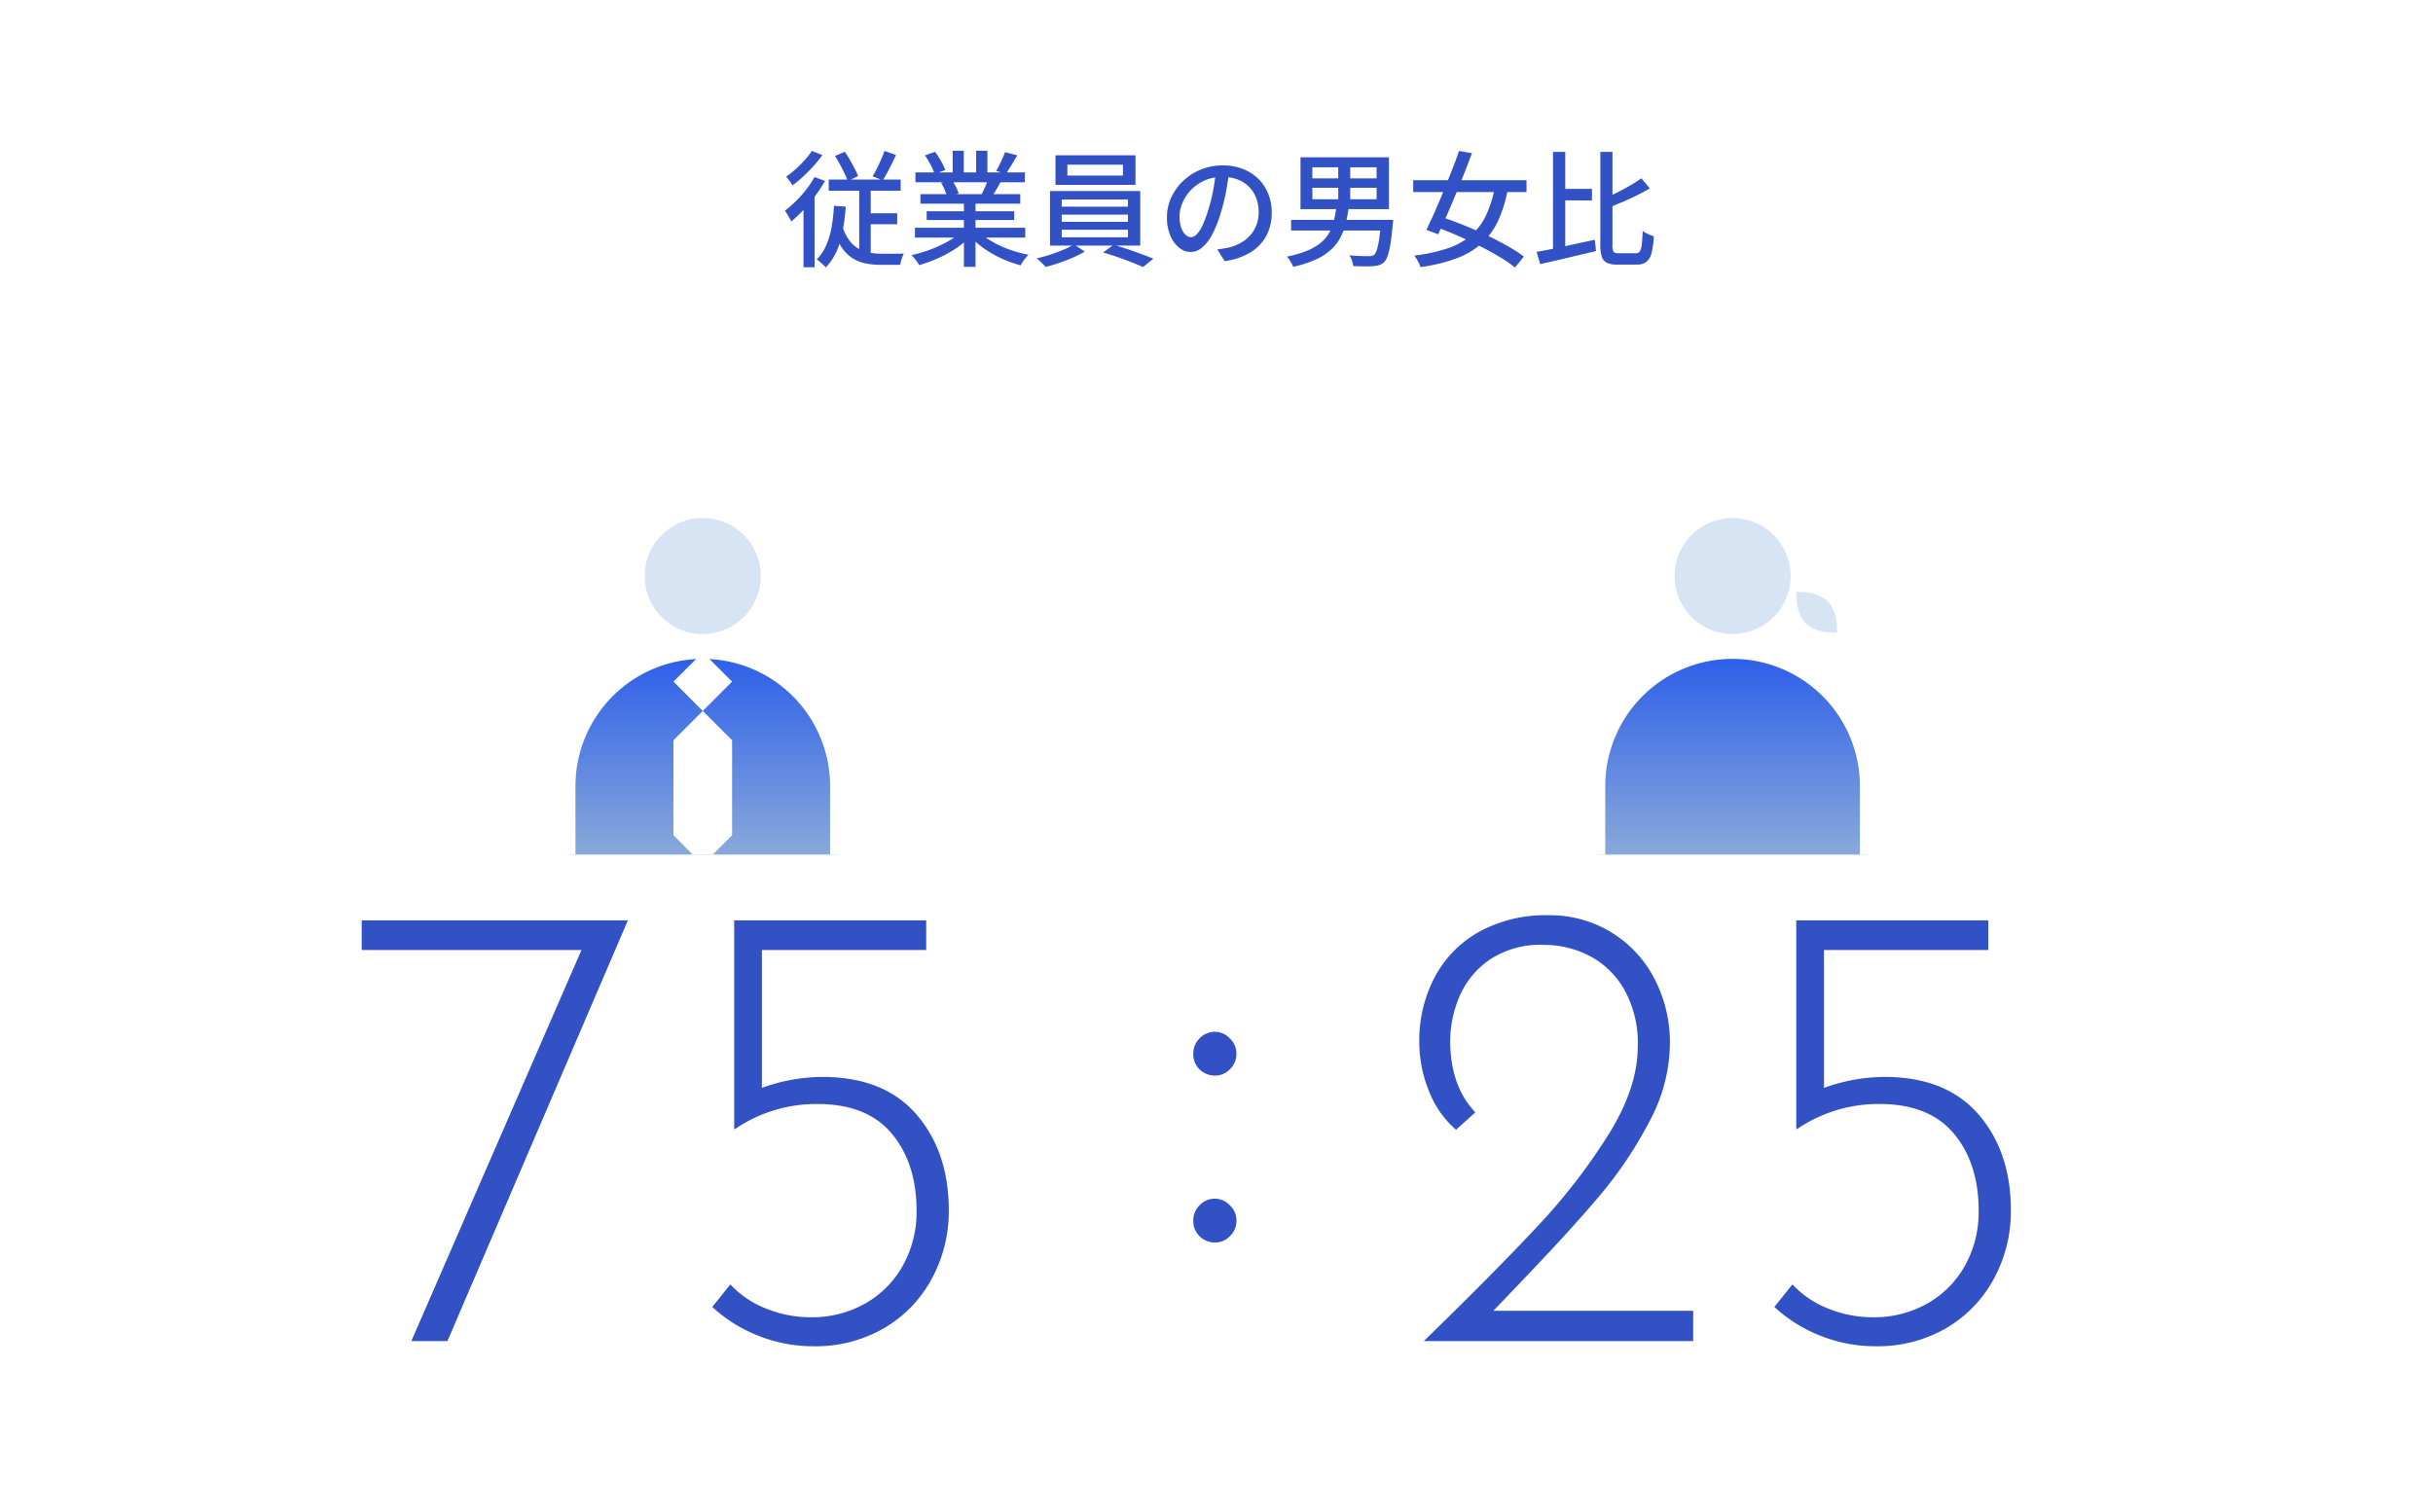 <svg xmlns="http://www.w3.org/2000/svg" xmlns:xlink="http://www.w3.org/1999/xlink" width="370" height="230" viewBox="0 0 370 230">
  <defs>
    <clipPath id="clip-path">
      <rect id="長方形_1557" data-name="長方形 1557" width="100" height="55" transform="translate(-7827 -8156)" fill="#fff" stroke="#707070" stroke-width="1"/>
    </clipPath>
    <linearGradient id="linear-gradient" x1="0.5" x2="0.5" y2="1" gradientUnits="objectBoundingBox">
      <stop offset="0" stop-color="#2b5de9"/>
      <stop offset="1" stop-color="#b3ccd2"/>
    </linearGradient>
    <clipPath id="clip-path-2">
      <rect id="長方形_1559" data-name="長方形 1559" width="50" height="55" transform="translate(-7777 -8156)" fill="#fff" stroke="#707070" stroke-width="1"/>
    </clipPath>
  </defs>
  <g id="pict_data-03" transform="translate(6789 8178.676)">
    <g id="グループ_26316" data-name="グループ 26316" transform="translate(-7149 -12708.676)">
      <rect id="長方形_220" data-name="長方形 220" width="370" height="230" transform="translate(360 4530)" fill="#fff"/>
      <path id="パス_1198" data-name="パス 1198" d="M-3.528-28.714a3.208,3.208,0,0,1,.98-2.352A3.208,3.208,0,0,1-.2-32.046a3.159,3.159,0,0,1,2.2.98,3.133,3.133,0,0,1,1.029,2.352,3.208,3.208,0,0,1-.98,2.352,3.1,3.1,0,0,1-2.254.98,3.294,3.294,0,0,1-2.352-.931A3.164,3.164,0,0,1-3.528-28.714Zm0,25.382a3.208,3.208,0,0,1,.98-2.352A3.208,3.208,0,0,1-.2-6.664a3.159,3.159,0,0,1,2.2.98A3.133,3.133,0,0,1,3.038-3.332,3.208,3.208,0,0,1,2.058-.98,3.1,3.1,0,0,1-.2,0,3.294,3.294,0,0,1-2.548-.931,3.164,3.164,0,0,1-3.528-3.332Z" transform="translate(545 4718.994)" fill="#3251c4"/>
      <path id="パス_1197" data-name="パス 1197" d="M-6.517-63.994-33.957,0h-5.488l25.872-59.486H-46.991v-4.508ZM23.373-40.18q9.212.1,14.063,5.782t4.851,14.5a21.41,21.41,0,0,1-2.6,10.437,19.274,19.274,0,0,1-7.252,7.5A20.733,20.733,0,0,1,21.707.784,22.364,22.364,0,0,1,13.279-.833,22.257,22.257,0,0,1,6.321-5.194l2.744-3.43A14.7,14.7,0,0,0,14.5-4.949a17.811,17.811,0,0,0,6.713,1.323,16.439,16.439,0,0,0,8.477-2.156,15,15,0,0,0,5.684-5.831A16.776,16.776,0,0,0,37.387-19.8q0-7.252-3.773-11.76T22.295-36.064A22,22,0,0,0,9.751-32.242h-.1V-63.994h29.2v4.508H13.867v20.972A27.2,27.2,0,0,1,23.373-40.18Z" transform="translate(462 4733.994)" fill="#3251c4"/>
      <path id="パス_1196" data-name="パス 1196" d="M-4.508-4.606V0H-45.472Q-34.2-10.976-27.93-17.738A89.886,89.886,0,0,0-17.3-31.556q4.361-7.056,4.361-13.23a16.591,16.591,0,0,0-2.156-8.869,13.04,13.04,0,0,0-5.39-5.047,15.109,15.109,0,0,0-6.664-1.568,13.982,13.982,0,0,0-8.379,2.3,13.018,13.018,0,0,0-4.557,5.635,17.385,17.385,0,0,0-1.372,6.664q0,6.86,3.822,10.878l-2.94,2.646a14.922,14.922,0,0,1-4.116-5.88,19.9,19.9,0,0,1-1.47-7.546,20.639,20.639,0,0,1,2.3-9.7,16.906,16.906,0,0,1,6.762-6.958,20.879,20.879,0,0,1,10.535-2.548,17.931,17.931,0,0,1,9.6,2.6,17.98,17.98,0,0,1,6.566,7.056,20.988,20.988,0,0,1,2.352,9.947,25.476,25.476,0,0,1-3.136,11.809,61.947,61.947,0,0,1-7.693,11.417q-4.557,5.39-12,13.132l-4.018,4.214Zm29.4-35.574q9.212.1,14.063,5.782t4.851,14.5a21.41,21.41,0,0,1-2.6,10.437,19.274,19.274,0,0,1-7.252,7.5A20.733,20.733,0,0,1,23.226.784,22.364,22.364,0,0,1,14.8-.833,22.257,22.257,0,0,1,7.84-5.194l2.744-3.43a14.7,14.7,0,0,0,5.439,3.675,17.811,17.811,0,0,0,6.713,1.323,16.439,16.439,0,0,0,8.477-2.156A15,15,0,0,0,36.9-11.613,16.776,16.776,0,0,0,38.906-19.8q0-7.252-3.773-11.76T23.814-36.064A22,22,0,0,0,11.27-32.242h-.1V-63.994h29.2v4.508H15.386v20.972A27.2,27.2,0,0,1,24.892-40.18Z" transform="translate(622 4733.994)" fill="#3251c4"/>
    </g>
    <path id="パス_1199" data-name="パス 1199" d="M-58.52-15.276l1.5-.627q.4.57.779,1.245t.712,1.311A11.092,11.092,0,0,1-55-12.217l-1.577.76a9.973,9.973,0,0,0-.494-1.178q-.323-.665-.694-1.359T-58.52-15.276Zm7.524-.76,1.748.608q-.456,1.026-.988,2.061t-1.007,1.8l-1.558-.608a13.164,13.164,0,0,0,.655-1.187q.333-.675.646-1.378A13.02,13.02,0,0,0-51-16.036Zm-8.474,4.351h10.944v1.71H-59.47Zm5.453,5.13h4.959v1.672h-4.959Zm-3.458,1.634A6.8,6.8,0,0,0-56.069-2.09,4.633,4.633,0,0,0-54-.76,8.718,8.718,0,0,0-51.433-.4h2.062q.427,0,.779-.01t.541-.009A3.866,3.866,0,0,0-48.279.1q-.114.313-.2.627a5.117,5.117,0,0,0-.124.561h-2.964a11.166,11.166,0,0,1-2.422-.247A5.73,5.73,0,0,1-56.012.171a5.987,5.987,0,0,1-1.624-1.739,10.787,10.787,0,0,1-1.207-2.821Zm2.641-6.175h1.748V.38l-1.748-.855Zm-3.838,3.4,1.786.133A26.3,26.3,0,0,1-57.76-2.2a9.041,9.041,0,0,1-2.147,3.876q-.133-.152-.389-.389t-.532-.465Q-61.1.589-61.294.456A6.913,6.913,0,0,0-59.86-1.663a12.117,12.117,0,0,0,.817-2.755A26.679,26.679,0,0,0-58.672-7.7Zm-2.964-4.37,1.6.589a22.387,22.387,0,0,1-1.482,2.271A23.242,23.242,0,0,1-63.3-7.077,21.911,21.911,0,0,1-65.17-5.3a3.19,3.19,0,0,0-.257-.513l-.37-.627a3.224,3.224,0,0,0-.342-.494A19.181,19.181,0,0,0-64.467-8.4,17.33,17.33,0,0,0-62.9-10.156,14.412,14.412,0,0,0-61.636-12.065Zm-.4-3.971,1.6.627a16.535,16.535,0,0,1-1.33,1.653q-.76.836-1.577,1.6a17.029,17.029,0,0,1-1.634,1.349q-.114-.19-.285-.427t-.352-.484a3.443,3.443,0,0,0-.332-.4,17.618,17.618,0,0,0,1.463-1.169A16.755,16.755,0,0,0-63.1-14.668,11.244,11.244,0,0,0-62.035-16.036Zm-1.273,7.752,1.5-1.5.19.076V1.653h-1.691ZM-46.36-4.351h16.777v1.5H-46.36Zm.076-8.417H-29.64v1.5H-46.284Zm.76,3.306h15.181v1.444H-45.524Zm.95,2.6h13.319v1.33H-44.574Zm5.662-1.9h1.767V1.6h-1.767Zm-1.71-7.3h1.691v3.99h-1.691Zm3.572,0h1.71v3.9h-1.71ZM-39.368-3.724l1.444.665A12.1,12.1,0,0,1-40.09-1.235,18.357,18.357,0,0,1-42.826.275,20.758,20.758,0,0,1-45.714,1.33a4.694,4.694,0,0,0-.333-.523q-.2-.276-.418-.542a4.331,4.331,0,0,0-.427-.456,20.185,20.185,0,0,0,2.85-.836,18.983,18.983,0,0,0,2.66-1.226A9.209,9.209,0,0,0-39.368-3.724Zm2.679-.038a9.671,9.671,0,0,0,1.453,1.14,14.636,14.636,0,0,0,1.853,1.016,17.35,17.35,0,0,0,2.1.808,19.51,19.51,0,0,0,2.194.551q-.19.19-.427.475a6.434,6.434,0,0,0-.437.589q-.2.3-.332.551a19.526,19.526,0,0,1-2.223-.75A16.812,16.812,0,0,1-34.627-.418a16.335,16.335,0,0,1-1.9-1.283,10.213,10.213,0,0,1-1.549-1.491Zm4.028-12.084,1.862.475q-.437.76-.9,1.52t-.846,1.311L-34.01-13q.247-.4.494-.9t.475-1.017Q-32.813-15.428-32.661-15.846Zm-2.527,4.028,1.881.456q-.361.665-.722,1.282a11.858,11.858,0,0,1-.684,1.055l-1.5-.437q.266-.513.561-1.178T-35.188-11.818Zm-9.652-3.553L-43.3-15.9a12.256,12.256,0,0,1,.912,1.406,9.1,9.1,0,0,1,.646,1.368l-1.634.589a8.045,8.045,0,0,0-.589-1.368A14.4,14.4,0,0,0-44.84-15.371Zm2.451,4.18,1.729-.3a7.24,7.24,0,0,1,.57.988,6.135,6.135,0,0,1,.38.95l-1.805.342a5.786,5.786,0,0,0-.342-.959A8.016,8.016,0,0,0-42.389-11.191Zm19.209-2.755v1.653h8.455v-1.653Zm-1.805-1.425h12.16v4.5h-12.16Zm.95,9.025v1.1h10.07v-1.1Zm0,2.3v1.14h10.07v-1.14Zm0-4.6v1.083h10.07V-8.645Zm-1.786-1.292H-12.1v8.3H-25.821Zm3.648,8.113,1.634,1.1a15.892,15.892,0,0,1-1.777.9q-1.017.447-2.1.817t-2.071.618A6.984,6.984,0,0,0-27.113.95q-.4-.38-.722-.646,1.007-.228,2.09-.58t2.033-.76A10.655,10.655,0,0,0-22.173-1.824Zm4.427,1.235,1.577-1.159q1.007.266,2.119.646t2.147.76q1.036.38,1.8.7l-1.577,1.273q-.722-.342-1.757-.741t-2.166-.8Q-16.739-.3-17.746-.589ZM1.444-13q-.19,1.463-.484,3.088a27.432,27.432,0,0,1-.788,3.22A17.609,17.609,0,0,1-1.111-3.411,6.814,6.814,0,0,1-2.66-1.368a2.708,2.708,0,0,1-1.767.7,2.768,2.768,0,0,1-1.767-.655,4.686,4.686,0,0,1-1.33-1.843,6.923,6.923,0,0,1-.513-2.764,7.144,7.144,0,0,1,.655-3.021,8.175,8.175,0,0,1,1.815-2.527,8.562,8.562,0,0,1,2.7-1.729,8.728,8.728,0,0,1,3.325-.627,8.25,8.25,0,0,1,3.088.551A6.921,6.921,0,0,1,5.9-11.752a6.6,6.6,0,0,1,1.491,2.29A7.6,7.6,0,0,1,7.9-6.669a7.409,7.409,0,0,1-.826,3.544A6.567,6.567,0,0,1,4.655-.6,10.3,10.3,0,0,1,.741.722L-.38-1.064q.494-.057.912-.123t.779-.143a7.093,7.093,0,0,0,1.738-.646A5.742,5.742,0,0,0,4.522-3.087,4.974,4.974,0,0,0,5.538-4.674a5.409,5.409,0,0,0,.37-2.052,6.074,6.074,0,0,0-.361-2.118,4.776,4.776,0,0,0-1.064-1.7,4.911,4.911,0,0,0-1.729-1.13,6.223,6.223,0,0,0-2.318-.408,6.653,6.653,0,0,0-2.774.551A6.413,6.413,0,0,0-4.4-10.08,6.53,6.53,0,0,0-5.681-8.132a5.211,5.211,0,0,0-.437,2.014,5.188,5.188,0,0,0,.266,1.8,2.522,2.522,0,0,0,.665,1.055,1.251,1.251,0,0,0,.817.342,1.255,1.255,0,0,0,.855-.428,4.875,4.875,0,0,0,.883-1.359,16.971,16.971,0,0,0,.884-2.375A24.83,24.83,0,0,0-1.016-10q.294-1.549.427-3.03Zm12.635,2.565v1.748h9.766v-1.748Zm0-3.116v1.691h9.766v-1.691Zm-1.805-1.52H25.726v7.885H12.274Zm5.738.7h1.824v6.441H18.012ZM10.849-5.548H25.308v1.615H10.849Zm13.68,0h1.843l-.01.133q-.009.133-.028.3t-.038.3q-.152,1.767-.342,2.916a10.9,10.9,0,0,1-.427,1.815,2.619,2.619,0,0,1-.542.969,2.069,2.069,0,0,1-.75.447,4.071,4.071,0,0,1-.941.161q-.475.038-1.282.028t-1.72-.048A4.056,4.056,0,0,0,20.1.637a2.632,2.632,0,0,0-.4-.789q.912.076,1.739.1t1.169.019a2.735,2.735,0,0,0,.513-.038.836.836,0,0,0,.342-.152A1.718,1.718,0,0,0,23.883-1a10.744,10.744,0,0,0,.352-1.634q.161-1.055.294-2.67Zm-6.8-1.938h1.881a23.27,23.27,0,0,1-.456,2.461,9.409,9.409,0,0,1-.817,2.175A6.96,6.96,0,0,1,16.891-1,8.759,8.759,0,0,1,14.573.494a17.529,17.529,0,0,1-3.42,1.1,2.71,2.71,0,0,0-.238-.532q-.162-.285-.351-.57A3.012,3.012,0,0,0,10.2.038a16.564,16.564,0,0,0,3.135-.922,7.958,7.958,0,0,0,2.081-1.235,5.481,5.481,0,0,0,1.263-1.53,7.213,7.213,0,0,0,.684-1.8A18.7,18.7,0,0,0,17.727-7.486Zm11.685-4.1H46.645v1.805H29.412Zm6.973-4.446,1.957.342q-.551,1.5-1.207,3.154T35.8-9.234q-.684,1.653-1.349,3.154T33.212-3.363l-1.8-.665q.57-1.14,1.226-2.622t1.32-3.106q.665-1.625,1.3-3.24T36.385-16.036Zm5.491,5.3,1.938.437a20.176,20.176,0,0,1-1.5,4.9A10.768,10.768,0,0,1,39.8-1.947,11.993,11.993,0,0,1,35.967.313a25.875,25.875,0,0,1-5.453,1.321,4.14,4.14,0,0,0-.389-.912,5.466,5.466,0,0,0-.561-.836,25.494,25.494,0,0,0,5.13-1.121A10.551,10.551,0,0,0,38.237-3.22a9.4,9.4,0,0,0,2.29-3.1A18.1,18.1,0,0,0,41.876-10.735ZM32.509-4.6,33.706-6q1.577.532,3.334,1.235t3.467,1.51q1.71.807,3.2,1.653A24.455,24.455,0,0,1,46.246.019L44.9,1.691A21.565,21.565,0,0,0,42.484.047q-1.444-.865-3.135-1.71T35.9-3.268Q34.143-4.028,32.509-4.6ZM51.737-10.26H56.6v1.748H51.737Zm-1.064-5.624h1.862V-.437L50.673,0ZM48.184-.684q1.14-.19,2.594-.494t3.059-.656q1.605-.352,3.2-.693L57.209-.8q-1.482.342-2.983.7T51.319.589q-1.406.323-2.6.589ZM64.106-11.875,65.4-10.336q-.912.532-1.985,1.064T61.218-8.265q-1.121.475-2.166.912a6.613,6.613,0,0,0-.276-.741,4.47,4.47,0,0,0-.371-.7q1.026-.418,2.071-.941t1.986-1.073Q63.4-11.362,64.106-11.875Zm-6.232-4.009h1.843V-1.729A1.963,1.963,0,0,0,59.888-.7q.171.228.8.228h2.565a.7.7,0,0,0,.618-.285,2.434,2.434,0,0,0,.295-1.017q.095-.731.152-2.08a4.876,4.876,0,0,0,.817.465,6.177,6.177,0,0,0,.874.332,13.492,13.492,0,0,1-.342,2.518A2.511,2.511,0,0,1,64.885.826a2.307,2.307,0,0,1-1.482.427H60.458A3.736,3.736,0,0,1,58.89.988,1.516,1.516,0,0,1,58.1.067a5.728,5.728,0,0,1-.228-1.815Z" transform="translate(-6603.5 -8139.681)" fill="#3251c4"/>
    <g id="マスクグループ_49" data-name="マスクグループ 49" transform="translate(1120 52.319)" clip-path="url(#clip-path)">
      <g id="グループ_26318" data-name="グループ 26318" transform="translate(-7822.489 -8153.202)">
        <g id="グループ_26317" data-name="グループ 26317" transform="translate(0)">
          <path id="パス_661" data-name="パス 661" d="M33.124,15.72A9.824,9.824,0,1,1,23.3,5.9a9.824,9.824,0,0,1,9.824,9.824" transform="translate(-2.937 -5.896)" fill="#d7e4f4" stroke="#fff" stroke-width="2"/>
          <path id="パス_662" data-name="パス 662" d="M20.363,33.3A20.363,20.363,0,0,0,0,53.666V78.23H40.725V53.666A20.363,20.363,0,0,0,20.363,33.3" transform="translate(0 -11.87)" stroke="#fff" stroke-width="2" fill="url(#linear-gradient)"/>
          <rect id="長方形_1556" data-name="長方形 1556" width="6.307" height="6.306" transform="translate(15.903 25.892) rotate(-44.995)" fill="#fff"/>
          <path id="パス_663" data-name="パス 663" d="M24.795,44.708l-4.46,4.46V63.612l4.459,4.46,4.46-4.46V49.168Z" transform="translate(-4.432 -14.356)" fill="#fff"/>
        </g>
      </g>
    </g>
    <g id="マスクグループ_50" data-name="マスクグループ 50" transform="translate(1226 52.319)" clip-path="url(#clip-path-2)">
      <g id="グループ_26323" data-name="グループ 26323" transform="translate(-7822.489 -8153.202)">
        <g id="グループ_26322" data-name="グループ 26322" transform="translate(0)">
          <path id="パス_664" data-name="パス 664" d="M176.363,15.72A9.824,9.824,0,1,1,166.538,5.9a9.824,9.824,0,0,1,9.825,9.824" transform="translate(-95.565 -5.896)" fill="#d7e4f4" stroke="#fff" stroke-width="2"/>
          <path id="パス_665" data-name="パス 665" d="M163.6,33.3a20.363,20.363,0,0,0-20.363,20.363V78.23h40.725V53.666A20.363,20.363,0,0,0,163.6,33.3" transform="translate(-92.627 -11.87)" stroke="#fff" stroke-width="2" fill="url(#linear-gradient)"/>
          <g id="グループ_26321" data-name="グループ 26321" transform="translate(82.671 13.245)" style="isolation: isolate">
            <g id="グループ_26320" data-name="グループ 26320">
              <g id="グループ_26383" data-name="グループ 26383">
                <path id="パス_666" data-name="パス 666" d="M189,24.266c1.7,1.7,1.415,4.751,1.415,4.751s-3.048.289-4.751-1.415-1.415-4.751-1.415-4.751,3.048-.288,4.751,1.415" transform="translate(-186.234 -23.833)" fill="#d7e4f4"/>
              </g>
            </g>
          </g>
        </g>
      </g>
    </g>
  </g>
</svg>

